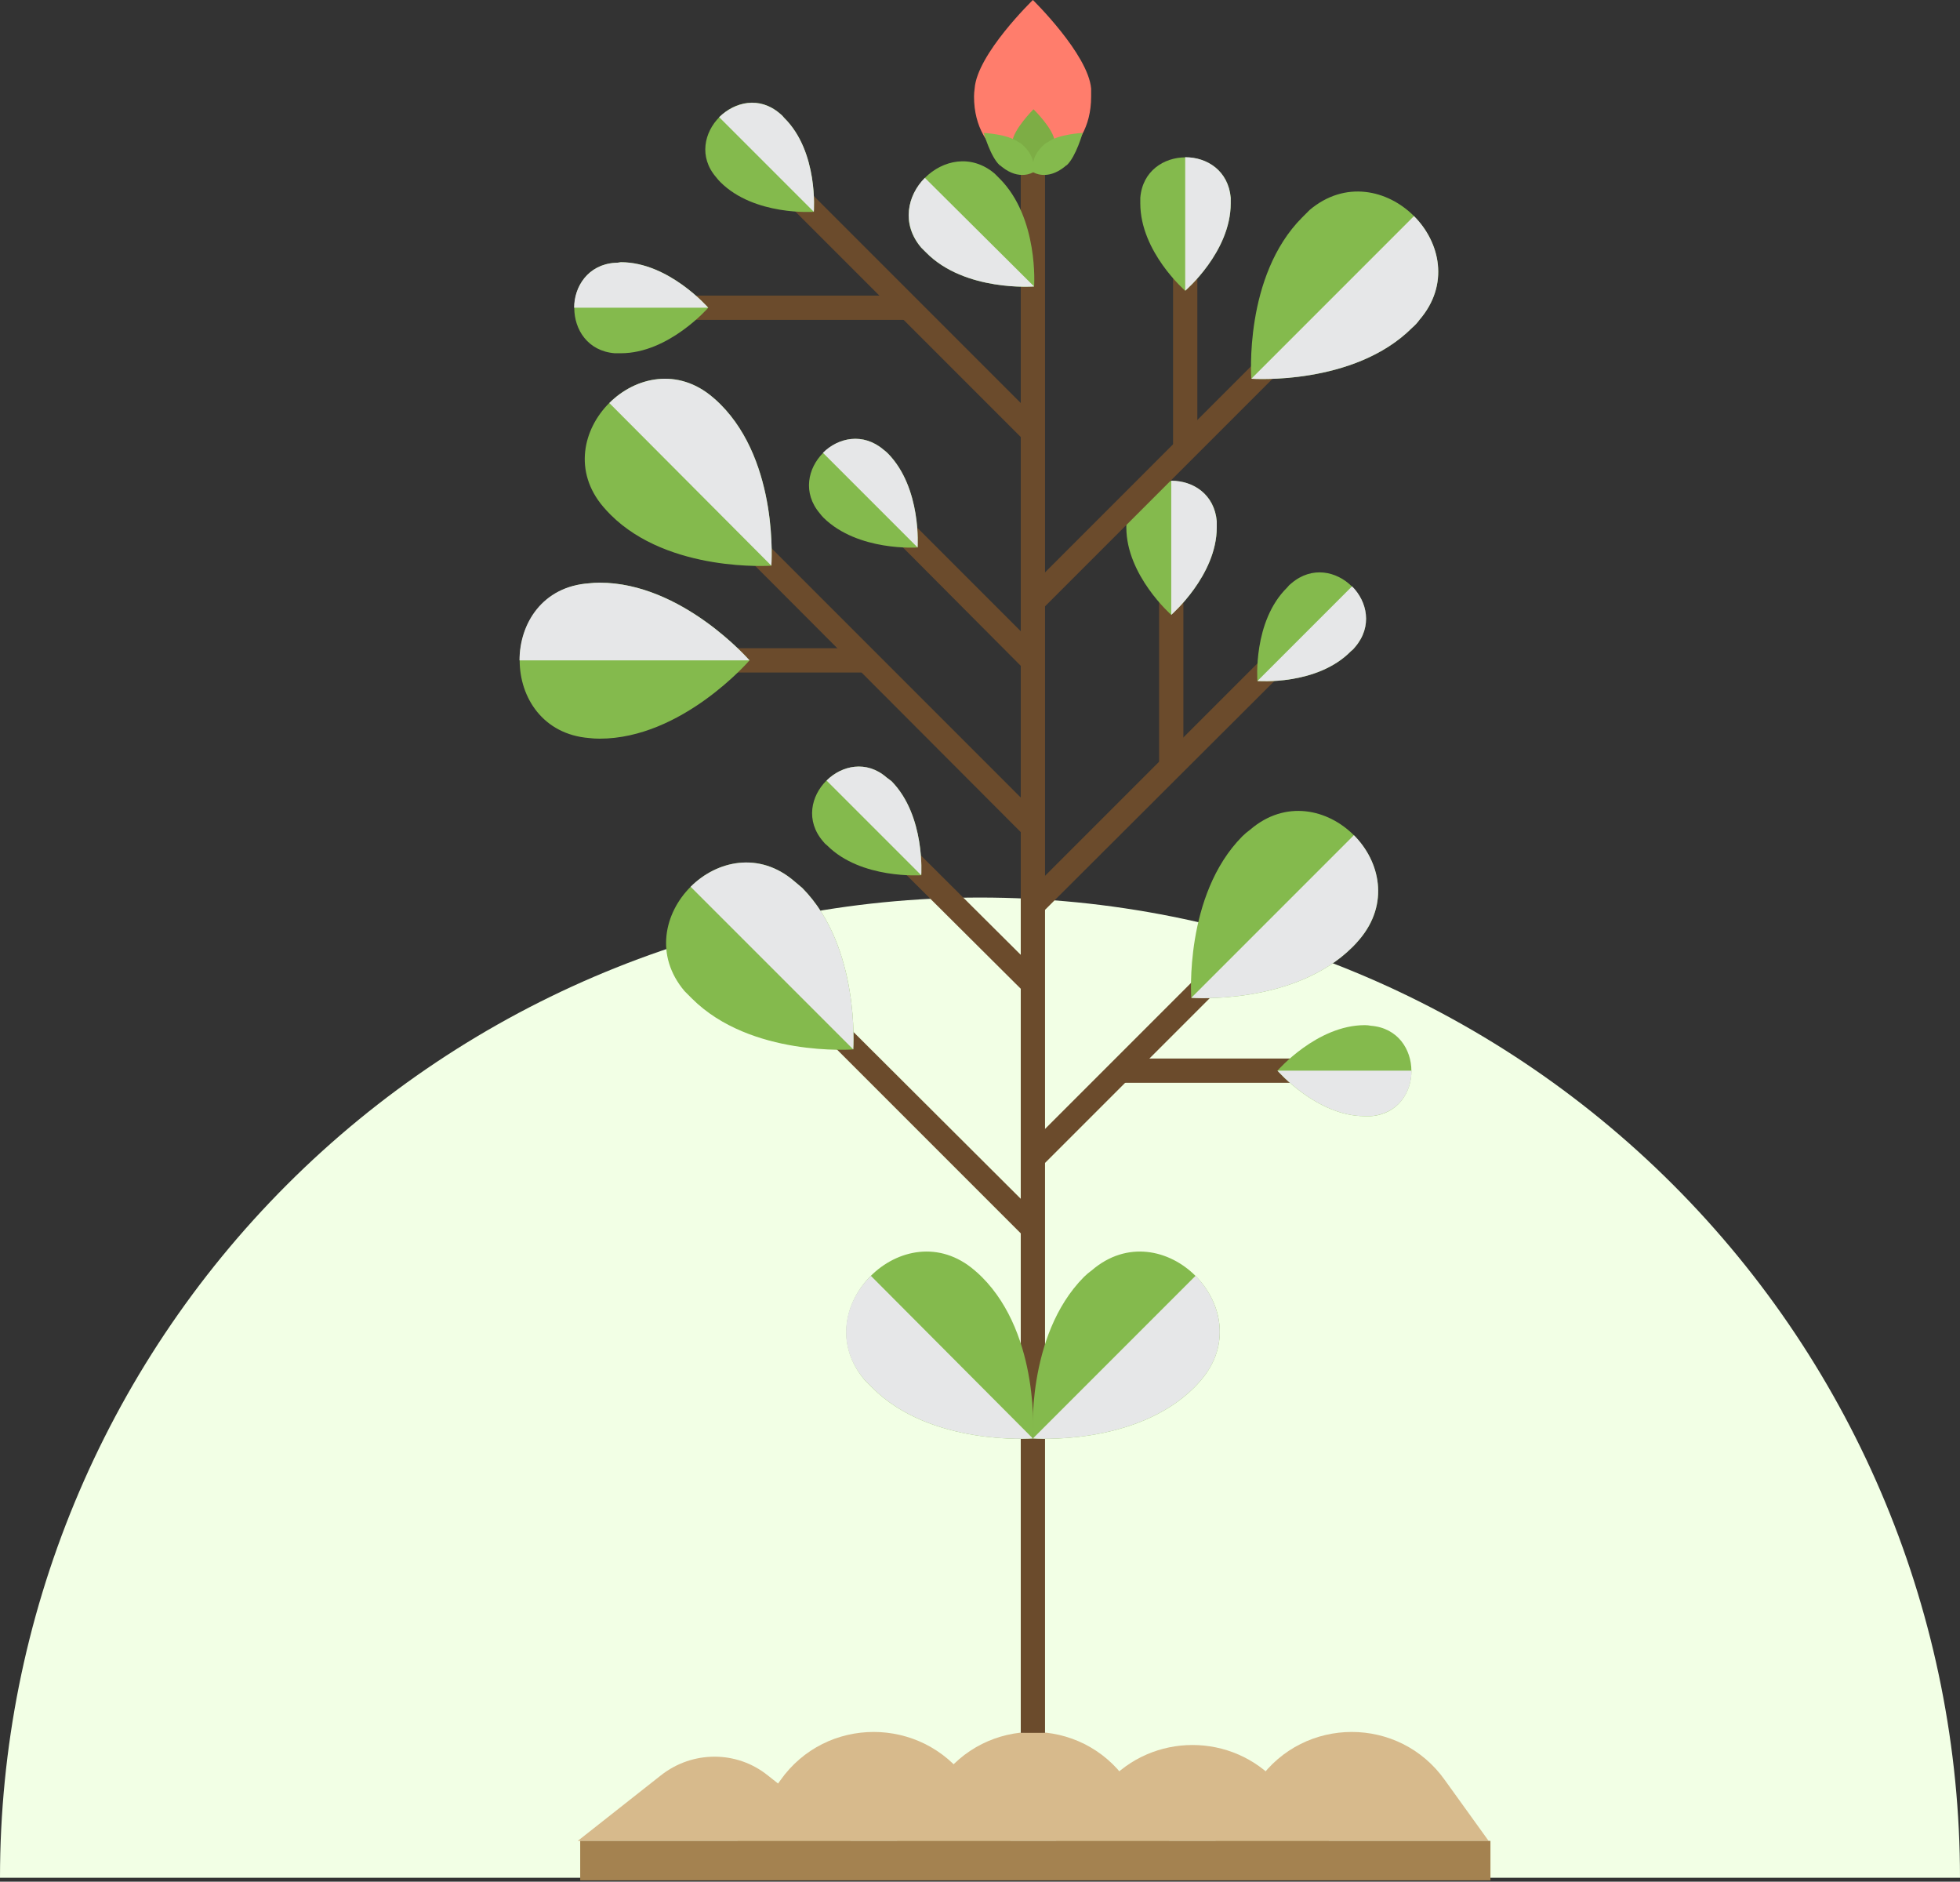 <svg width="249" height="239" viewBox="0 0 249 239" fill="none" xmlns="http://www.w3.org/2000/svg">
<rect x="0" y="0" width="249" height="239" fill="#333333" stroke="none"/>
<path d="M249 238.5C249 205.481 235.883 173.813 212.535 150.465C189.187 127.117 157.519 114 124.5 114C91.481 114 59.813 127.117 36.465 150.465C13.117 173.813 4.9858e-06 205.481 0 238.5L124.5 238.5H249Z" fill="#F2FFE5"/>
<path d="M83.962 225.494L73.4 233.82H108.092L97.53 225.494C93.598 222.333 87.971 222.333 83.962 225.494Z" fill="#D7BA8C"/>
<path d="M99.149 226.11L93.676 233.819H128.367L122.894 226.11C117.035 217.939 104.931 217.939 99.149 226.11Z" fill="#D7BA8C"/>
<path d="M119.425 226.11L113.951 233.819H148.565L143.092 226.11C137.31 217.939 125.207 217.939 119.425 226.11Z" fill="#D7BA8C"/>
<path d="M140.625 226.496L134.149 233.82H168.84L162.364 226.496C156.583 220.02 146.406 220.02 140.625 226.496Z" fill="#D7BA8C"/>
<path d="M159.898 226.11L154.424 233.819H189.116L183.565 226.11C177.783 217.939 165.68 217.939 159.898 226.11Z" fill="#D7BA8C"/>
<path d="M189.347 238.83H73.709V233.819H189.347V238.83Z" fill="#A48250"/>
<path d="M132.761 220.097H129.678V20.584H132.761V220.097Z" fill="#6B4B2C"/>
<path d="M151.726 176.232C144.248 183.71 131.22 182.707 131.22 182.707C131.22 182.707 130.294 169.679 137.695 162.201C138.004 161.893 138.338 161.61 138.697 161.353C147.64 153.644 160.283 166.287 152.574 175.307C152.317 175.615 152.034 175.923 151.726 176.232Z" fill="#84BA4D"/>
<g style="mix-blend-mode:multiply">
<path d="M151.726 176.232C152.034 175.924 152.317 175.616 152.574 175.307C156.429 170.836 155.195 165.362 151.88 162.047L131.22 182.708C131.22 182.708 144.248 183.71 151.726 176.232Z" fill="#E6E7E8"/>
</g>
<path d="M110.79 176.232C118.19 183.71 131.219 182.707 131.219 182.707C131.219 182.707 132.221 169.679 124.743 162.201C124.435 161.893 124.126 161.61 123.818 161.353C114.875 153.644 102.232 166.287 109.864 175.307C110.173 175.615 110.481 175.923 110.79 176.232Z" fill="#84BA4D"/>
<g style="mix-blend-mode:multiply">
<path d="M110.79 176.232C110.482 175.924 110.173 175.616 109.865 175.307C106.01 170.836 107.244 165.362 110.636 162.047L131.219 182.708C131.219 182.708 118.191 183.71 110.79 176.232Z" fill="#E6E7E8"/>
</g>
<path d="M132.375 148.094L130.217 145.935L152.265 123.887L154.424 126.045L132.375 148.094Z" fill="#6B4B2C"/>
<path d="M171.847 120.263C164.369 127.741 151.34 126.739 151.34 126.739C151.34 126.739 150.415 113.711 157.816 106.233C158.124 105.924 158.458 105.642 158.818 105.385C167.761 97.675 180.404 110.319 172.695 119.338C172.438 119.647 172.155 119.955 171.847 120.263Z" fill="#84BA4D"/>
<g style="mix-blend-mode:multiply">
<path d="M171.846 120.264C172.155 119.956 172.437 119.647 172.694 119.339C176.549 114.79 175.315 109.394 172 106.079L151.34 126.74C151.34 126.74 164.368 127.742 171.846 120.264Z" fill="#E6E7E8"/>
</g>
<path d="M138.62 12.258C138.62 20.198 131.219 21.894 131.219 21.894C131.219 21.894 123.741 20.198 123.741 12.258C123.741 11.949 123.767 11.615 123.818 11.255C124.127 6.861 131.219 0 131.219 0C131.219 0 138.234 6.861 138.62 11.255C138.62 11.615 138.62 11.949 138.62 12.258Z" fill="#FF7D6C"/>
<path d="M133.995 18.348C133.995 21.278 131.296 21.895 131.296 21.895C131.296 21.895 128.598 21.278 128.598 18.348C128.598 18.245 128.598 18.143 128.598 18.04C128.752 16.421 131.296 13.877 131.296 13.877C131.296 13.877 133.917 16.421 133.995 18.04C133.995 18.143 133.995 18.245 133.995 18.348Z" fill="#7DAD45"/>
<path d="M135.228 21.2C132.993 22.974 131.297 21.894 131.297 21.894C131.297 21.894 130.603 20.044 132.838 18.194C132.941 18.142 133.044 18.091 133.147 18.04C134.457 17.038 137.541 16.883 137.541 16.883C137.541 16.883 136.693 19.89 135.537 20.969C135.434 21.02 135.331 21.098 135.228 21.2Z" fill="#84BA4D"/>
<path d="M127.288 21.2C129.524 22.974 131.22 21.894 131.22 21.894C131.22 21.894 131.913 20.044 129.678 18.194C129.575 18.142 129.472 18.091 129.369 18.04C128.059 17.038 124.975 16.883 124.975 16.883C124.975 16.883 125.823 19.89 126.98 20.969C127.082 21.02 127.185 21.098 127.288 21.2Z" fill="#84BA4D"/>
<path d="M130.14 157.113L104.854 131.827L107.013 129.668L132.299 154.877L130.14 157.113Z" fill="#6B4B2C"/>
<path d="M101.924 112.786C109.325 120.264 108.4 133.292 108.4 133.292C108.4 133.292 95.371 134.294 87.894 126.817C87.585 126.508 87.277 126.2 86.969 125.891C79.336 116.872 91.979 104.229 100.922 111.938C101.23 112.195 101.565 112.478 101.924 112.786Z" fill="#84BA4D"/>
<g style="mix-blend-mode:multiply">
<path d="M101.924 112.786C101.564 112.477 101.23 112.195 100.922 111.938C96.451 108.083 91.054 109.317 87.739 112.632L108.4 133.292C108.4 133.292 109.325 120.264 101.924 112.786Z" fill="#E6E7E8"/>
</g>
<path d="M130.14 106.155L95.835 71.772L97.993 69.614L132.299 103.92L130.14 106.155Z" fill="#6B4B2C"/>
<path d="M110.096 85.418H91.054V82.334H110.096V85.418Z" fill="#6B4B2C"/>
<path d="M91.517 51.343C98.995 58.821 97.993 71.85 97.993 71.85C97.993 71.85 84.964 72.775 77.564 65.374C77.255 65.066 76.947 64.732 76.638 64.372C69.006 55.429 81.649 42.786 90.592 50.495C90.9 50.752 91.209 51.035 91.517 51.343Z" fill="#84BA4D"/>
<g style="mix-blend-mode:multiply">
<path d="M91.517 51.343C91.209 51.035 90.901 50.752 90.592 50.495C86.121 46.641 80.725 47.874 77.41 51.189L97.993 71.85C97.993 71.85 98.995 58.821 91.517 51.343Z" fill="#E6E7E8"/>
</g>
<path d="M76.176 74.008C86.66 74.008 95.218 83.876 95.218 83.876C95.218 83.876 86.66 93.821 76.176 93.821C75.713 93.821 75.276 93.795 74.865 93.744C63.07 92.819 63.07 74.933 74.865 74.085C75.276 74.034 75.713 74.008 76.176 74.008Z" fill="#84BA4D"/>
<g style="mix-blend-mode:multiply">
<path d="M76.176 74.008C75.714 74.008 75.277 74.034 74.865 74.085C68.93 74.471 66 79.174 66 83.876H95.218C95.218 83.876 86.661 74.008 76.176 74.008Z" fill="#E6E7E8"/>
</g>
<path d="M130.14 126.045L113.72 109.702L115.878 107.543L132.299 123.887L130.14 126.045Z" fill="#6B4B2C"/>
<path d="M113.257 99.217C117.574 103.611 117.035 111.166 117.035 111.166C117.035 111.166 109.403 111.706 105.085 107.389C104.88 107.235 104.7 107.055 104.546 106.849C100.075 101.607 107.475 94.283 112.64 98.754C112.846 98.909 113.052 99.063 113.257 99.217Z" fill="#84BA4D"/>
<g style="mix-blend-mode:multiply">
<path d="M113.257 99.218C113.051 99.063 112.846 98.909 112.64 98.755C110.096 96.519 106.936 97.213 105.008 99.141L117.035 111.167C117.035 111.167 117.574 103.612 113.257 99.218Z" fill="#E6E7E8"/>
</g>
<path d="M132.375 115.947L130.217 113.788L160.591 83.414L162.75 85.65L132.375 115.947Z" fill="#6B4B2C"/>
<path d="M171.616 82.72C167.298 87.114 159.743 86.497 159.743 86.497C159.743 86.497 159.127 78.942 163.521 74.625C163.675 74.42 163.855 74.24 164.061 74.086C169.303 69.614 176.627 76.938 172.155 82.18C172.001 82.386 171.821 82.566 171.616 82.72Z" fill="#84BA4D"/>
<g style="mix-blend-mode:multiply">
<path d="M171.615 82.719C171.821 82.565 172.001 82.385 172.155 82.18C174.391 79.559 173.697 76.398 171.769 74.471L159.743 86.497C159.743 86.497 167.298 87.114 171.615 82.719Z" fill="#E6E7E8"/>
</g>
<path d="M150.338 97.367H147.254V76.321H150.338V97.367Z" fill="#6B4B2C"/>
<path d="M154.578 66.993C154.578 73.083 148.796 78.094 148.796 78.094C148.796 78.094 143.091 73.083 143.091 66.993C143.091 66.736 143.091 66.479 143.091 66.222C143.631 59.361 154.038 59.361 154.578 66.222C154.578 66.479 154.578 66.736 154.578 66.993Z" fill="#84BA4D"/>
<g style="mix-blend-mode:multiply">
<path d="M154.578 66.993C154.578 66.736 154.578 66.479 154.578 66.222C154.27 62.753 151.572 61.057 148.796 61.057V78.094C148.796 78.094 154.578 73.083 154.578 66.993Z" fill="#E6E7E8"/>
</g>
<path d="M164.985 137.531H142.32V134.448H164.985V137.531Z" fill="#6B4B2C"/>
<path d="M173.389 141.772C167.299 141.772 162.288 135.99 162.288 135.99C162.288 135.99 167.299 130.208 173.389 130.208C173.646 130.208 173.903 130.234 174.16 130.285C181.021 130.825 181.021 141.232 174.16 141.772C173.903 141.772 173.646 141.772 173.389 141.772Z" fill="#84BA4D"/>
<g style="mix-blend-mode:multiply">
<path d="M173.389 141.772C173.646 141.772 173.903 141.772 174.16 141.772C177.629 141.463 179.325 138.765 179.325 135.99H162.288C162.288 135.99 167.299 141.772 173.389 141.772Z" fill="#E6E7E8"/>
</g>
<path d="M132.375 77.401L130.217 75.242L162.595 42.864L164.754 45.022L132.375 77.401Z" fill="#6B4B2C"/>
<path d="M179.401 41.63C172.001 49.031 158.972 48.106 158.972 48.106C158.972 48.106 157.97 35.077 165.448 27.599C165.756 27.291 166.064 26.982 166.373 26.674C175.393 19.042 188.036 31.685 180.326 40.628C180.069 40.987 179.761 41.322 179.401 41.63Z" fill="#84BA4D"/>
<g style="mix-blend-mode:multiply">
<path d="M179.401 41.63C179.761 41.322 180.07 40.988 180.327 40.628C184.181 36.157 182.948 30.76 179.633 27.445L158.972 48.106C158.972 48.106 172.001 49.031 179.401 41.63Z" fill="#E6E7E8"/>
</g>
<path d="M117.651 32.07C122.585 37.081 131.373 36.387 131.373 36.387C131.373 36.387 131.99 27.676 126.979 22.665C126.773 22.459 126.568 22.254 126.362 22.048C120.349 16.96 111.869 25.44 117.034 31.454C117.24 31.659 117.445 31.865 117.651 32.07Z" fill="#84BA4D"/>
<g style="mix-blend-mode:multiply">
<path d="M117.651 32.071C117.445 31.865 117.24 31.66 117.034 31.454C114.49 28.447 115.261 24.824 117.497 22.588L131.373 36.388C131.373 36.388 122.585 37.082 117.651 32.071Z" fill="#E6E7E8"/>
</g>
<path d="M130.14 85.032L113.103 67.918L115.262 65.759L132.299 82.796L130.14 85.032Z" fill="#6B4B2C"/>
<path d="M112.794 57.588C117.111 61.982 116.572 69.537 116.572 69.537C116.572 69.537 109.017 70.077 104.622 65.759C104.468 65.605 104.314 65.425 104.16 65.22C99.689 59.977 107.012 52.654 112.254 57.125C112.46 57.279 112.64 57.434 112.794 57.588Z" fill="#84BA4D"/>
<g style="mix-blend-mode:multiply">
<path d="M112.794 57.588C112.64 57.434 112.46 57.28 112.255 57.126C109.633 54.89 106.473 55.584 104.545 57.511L116.572 69.537C116.572 69.537 117.111 61.982 112.794 57.588Z" fill="#E6E7E8"/>
</g>
<path d="M130.217 56.046L98.532 24.361L100.691 22.203L132.375 53.887L130.217 56.046Z" fill="#6B4B2C"/>
<path d="M99.612 14.956C104.006 19.273 103.389 26.905 103.389 26.905C103.389 26.905 95.834 27.445 91.517 23.128C91.312 22.922 91.132 22.717 90.978 22.511C86.506 17.346 93.907 9.945 99.072 14.416C99.278 14.571 99.458 14.751 99.612 14.956Z" fill="#84BA4D"/>
<g style="mix-blend-mode:multiply">
<path d="M99.612 14.956C99.457 14.751 99.278 14.571 99.072 14.417C96.451 12.181 93.367 12.952 91.363 14.879L103.389 26.905C103.389 26.905 104.006 19.273 99.612 14.956Z" fill="#E6E7E8"/>
</g>
<path d="M115.416 40.628H86.198V37.544H115.416V40.628Z" fill="#6B4B2C"/>
<path d="M78.874 33.304C84.965 33.304 89.975 39.086 89.975 39.086C89.975 39.086 84.965 44.868 78.874 44.868C78.617 44.868 78.36 44.868 78.103 44.868C71.242 44.328 71.242 33.921 78.103 33.381C78.36 33.381 78.617 33.356 78.874 33.304Z" fill="#84BA4D"/>
<g style="mix-blend-mode:multiply">
<path d="M78.874 33.304C78.617 33.356 78.36 33.381 78.103 33.381C74.711 33.613 72.938 36.388 72.938 39.086H89.975C89.975 39.086 84.964 33.304 78.874 33.304Z" fill="#E6E7E8"/>
</g>
<path d="M152.112 57.048L149.028 56.971V33.535H152.112V57.048Z" fill="#6B4B2C"/>
<path d="M156.351 25.826C156.351 31.993 150.569 36.927 150.569 36.927C150.569 36.927 144.864 31.993 144.864 25.826C144.864 25.62 144.864 25.389 144.864 25.132C145.404 18.271 155.811 18.271 156.351 25.132C156.351 25.389 156.351 25.62 156.351 25.826Z" fill="#84BA4D"/>
<g style="mix-blend-mode:multiply">
<path d="M156.351 25.826C156.351 25.621 156.351 25.389 156.351 25.132C156.043 21.663 153.345 19.967 150.569 19.967V36.928C150.569 36.928 156.351 31.994 156.351 25.826Z" fill="#E6E7E8"/>
</g>
</svg>
